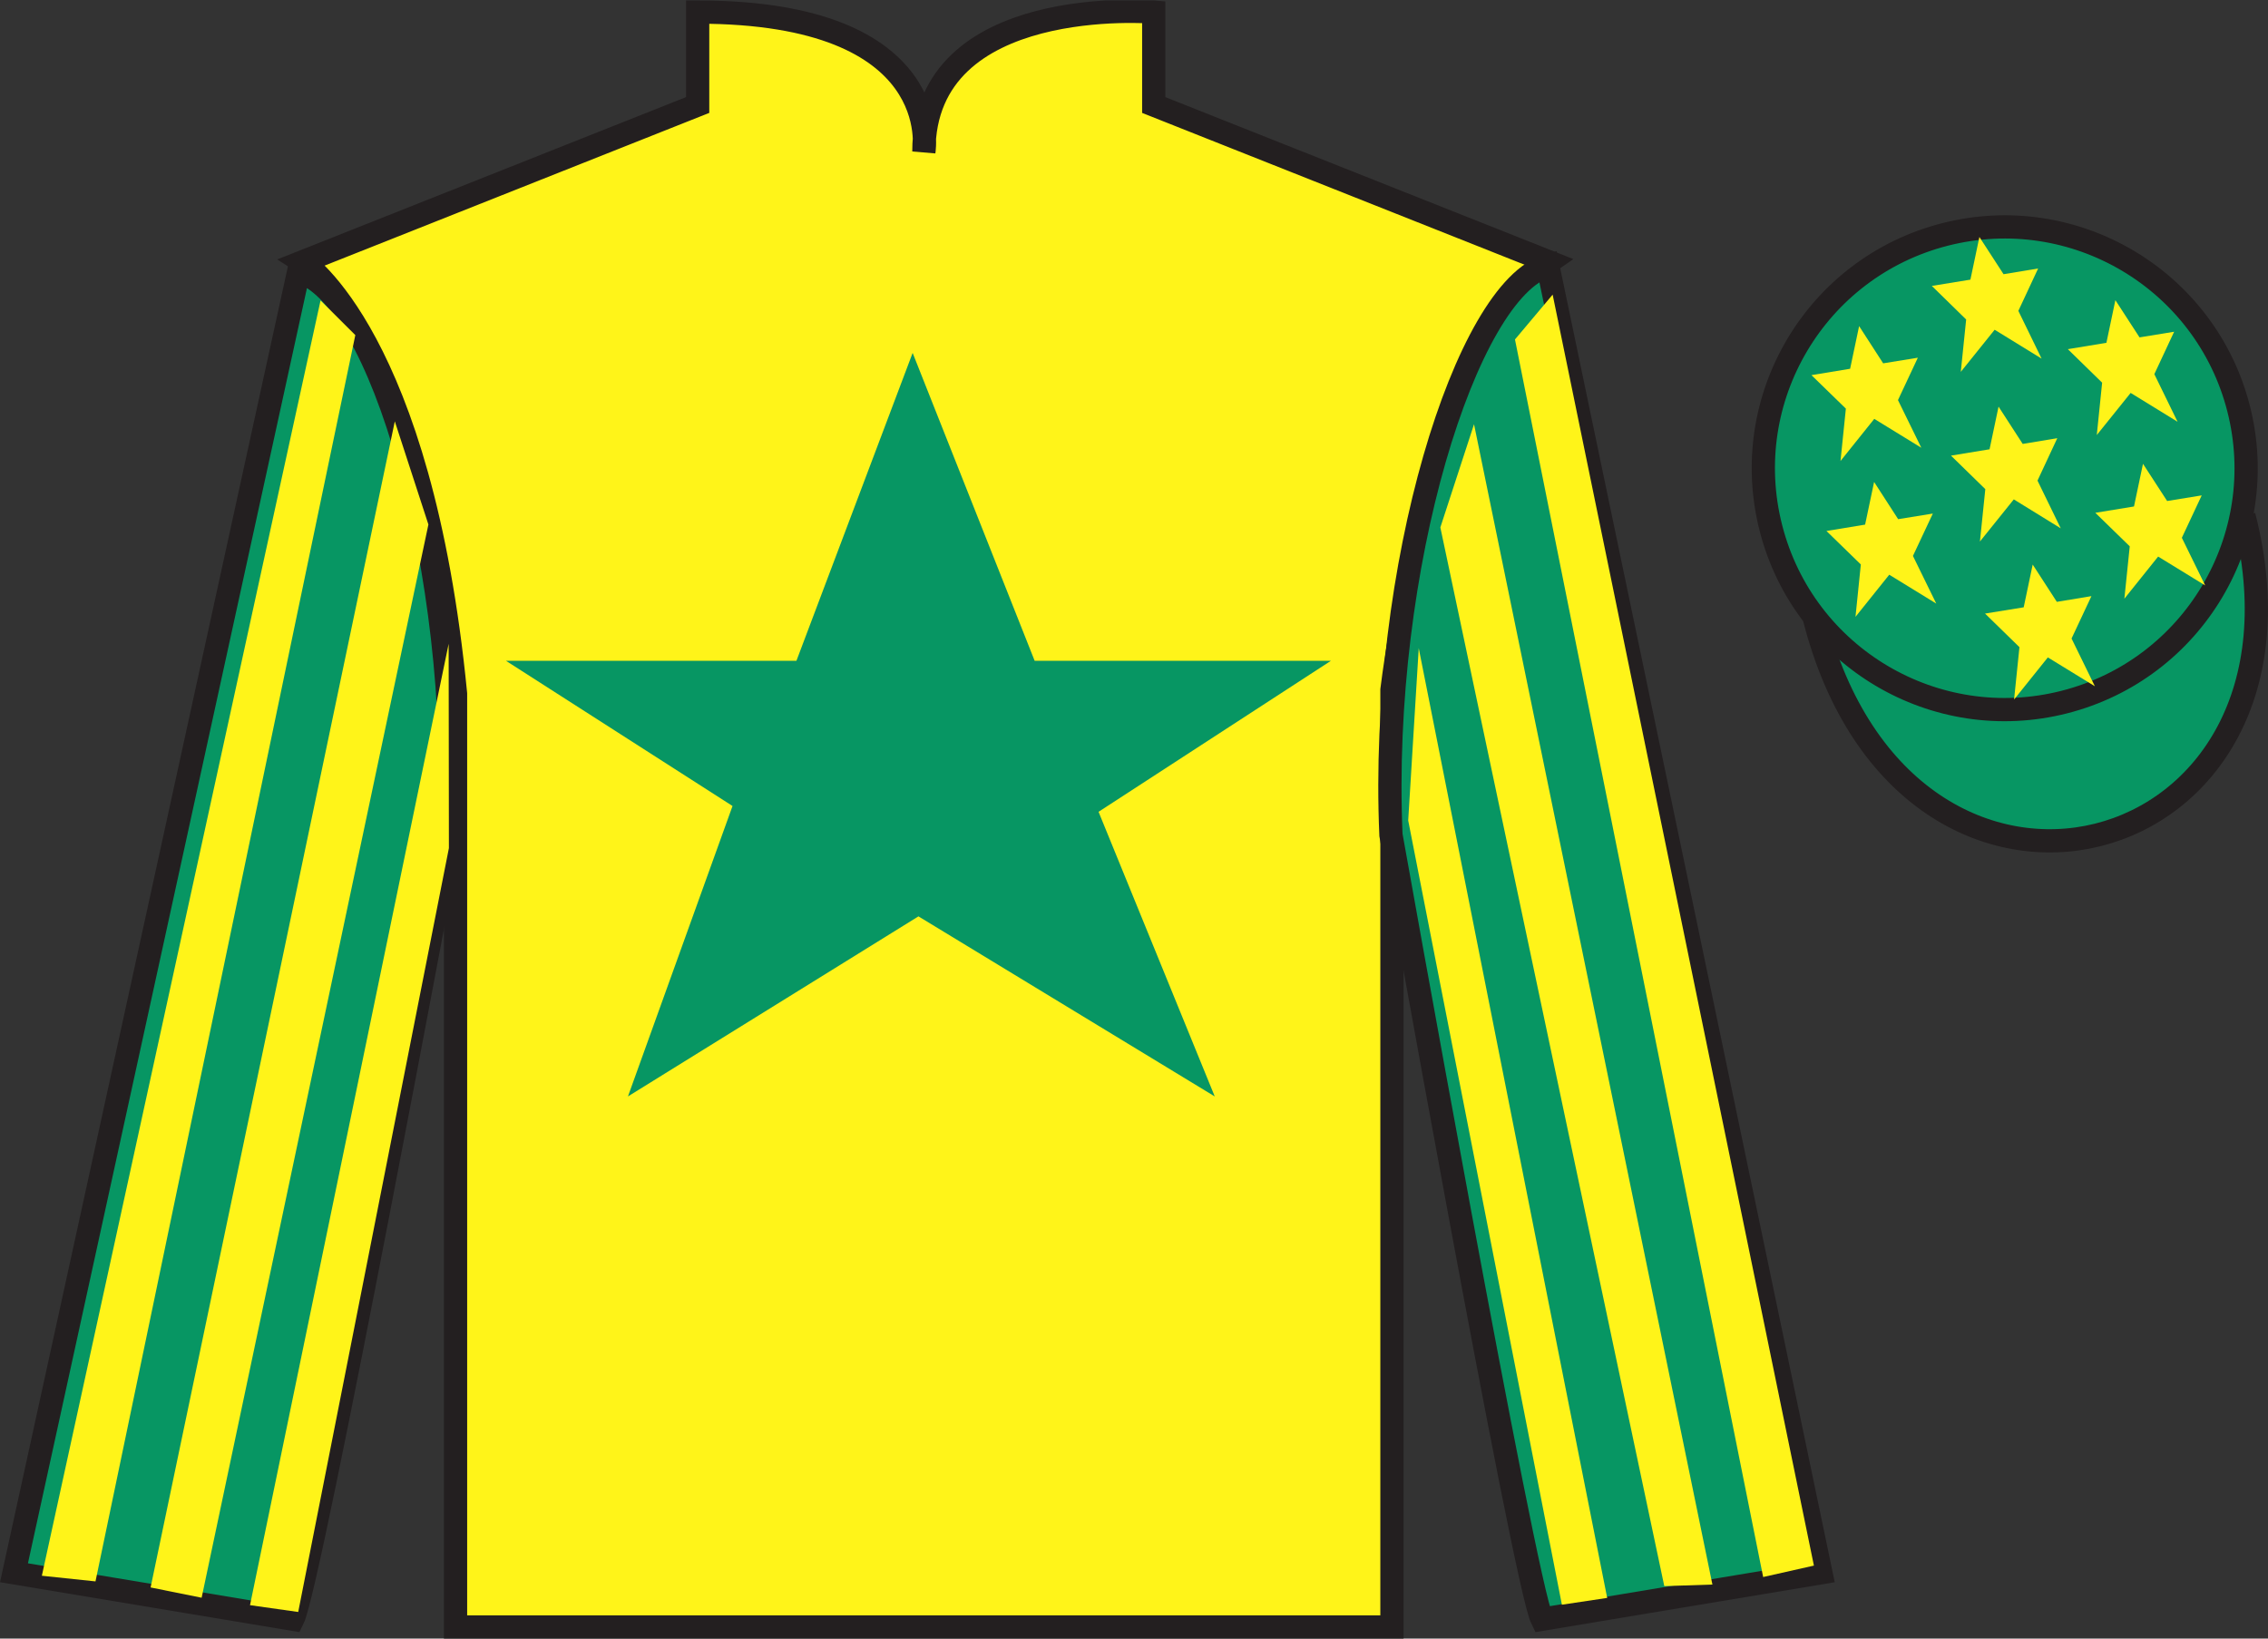 <?xml version="1.0" encoding="UTF-8"?>
<svg xmlns="http://www.w3.org/2000/svg" xmlns:xlink="http://www.w3.org/1999/xlink" width="97.59pt" height="70.52pt" viewBox="0 0 97.59 70.52" version="1.1">
<rect x="0" y="0" width="97.59" height="70.52" fill="#333333" stroke="none"/>
<defs>
<clipPath id="clip1">
  <path d="M 0 70.52 L 97.59 70.52 L 97.59 0.02 L 0 0.02 L 0 70.52 Z M 0 70.52 "/>
</clipPath>
</defs>
<g id="surface0">
<g clip-path="url(#clip1)" clip-rule="nonzero">
<path style=" stroke:none;fill-rule:nonzero;fill:rgb(100%,95.41%,10.001%);fill-opacity:1;" d="M 13.02 11.27 C 13.02 11.27 18.102 14.52 19.602 29.855 C 19.602 29.855 19.602 44.855 19.602 70.02 L 59.895 70.02 L 59.895 29.688 C 59.895 29.688 61.684 14.688 66.645 11.27 L 49.645 4.52 L 49.645 0.52 C 49.645 0.52 39.754 -0.312 39.754 6.52 C 39.754 6.52 40.77 0.52 30.02 0.52 L 30.02 4.52 L 13.02 11.27 "/>
<path style="fill:none;stroke-width:10;stroke-linecap:butt;stroke-linejoin:miter;stroke:rgb(13.73%,12.16%,12.549%);stroke-opacity:1;stroke-miterlimit:4;" d="M 130.195 592.505 C 130.195 592.505 181.016 560.005 196.016 406.645 C 196.016 406.645 196.016 256.645 196.016 5.005 L 598.945 5.005 L 598.945 408.325 C 598.945 408.325 616.836 558.325 666.445 592.505 L 496.445 660.005 L 496.445 700.005 C 496.445 700.005 397.539 708.325 397.539 640.005 C 397.539 640.005 407.695 700.005 300.195 700.005 L 300.195 660.005 L 130.195 592.505 Z M 130.195 592.505 " transform="matrix(0.1,0,0,-0.1,0,70.52)"/>
<path style=" stroke:none;fill-rule:nonzero;fill:rgb(3.105%,58.819%,38.753%);fill-opacity:1;" d="M 12.602 69.688 C 13.352 68.188 19.352 35.938 19.352 35.938 C 19.852 24.438 16.352 12.688 12.852 11.688 L 0.602 67.688 L 12.602 69.688 "/>
<path style="fill:none;stroke-width:10;stroke-linecap:butt;stroke-linejoin:miter;stroke:rgb(13.73%,12.16%,12.549%);stroke-opacity:1;stroke-miterlimit:4;" d="M 126.016 8.325 C 133.516 23.325 193.516 345.825 193.516 345.825 C 198.516 460.825 163.516 578.325 128.516 588.325 L 6.016 28.325 L 126.016 8.325 Z M 126.016 8.325 " transform="matrix(0.1,0,0,-0.1,0,70.52)"/>
<path style=" stroke:none;fill-rule:nonzero;fill:rgb(3.105%,58.819%,38.753%);fill-opacity:1;" d="M 78.352 67.688 L 66.602 11.438 C 63.102 12.438 59.352 24.438 59.852 35.938 C 59.852 35.938 65.602 68.188 66.352 69.688 L 78.352 67.688 "/>
<path style="fill:none;stroke-width:10;stroke-linecap:butt;stroke-linejoin:miter;stroke:rgb(13.73%,12.16%,12.549%);stroke-opacity:1;stroke-miterlimit:4;" d="M 783.516 28.325 L 666.016 590.825 C 631.016 580.825 593.516 460.825 598.516 345.825 C 598.516 345.825 656.016 23.325 663.516 8.325 L 783.516 28.325 Z M 783.516 28.325 " transform="matrix(0.1,0,0,-0.1,0,70.52)"/>
<path style="fill-rule:nonzero;fill:rgb(3.105%,58.819%,38.753%);fill-opacity:1;stroke-width:10;stroke-linecap:butt;stroke-linejoin:miter;stroke:rgb(13.73%,12.16%,12.549%);stroke-opacity:1;stroke-miterlimit:4;" d="M 780.703 439.223 C 820.391 283.598 1004.336 331.177 965.547 483.208 " transform="matrix(0.1,0,0,-0.1,0,70.52)"/>
<path style=" stroke:none;fill-rule:nonzero;fill:rgb(3.105%,58.819%,38.753%);fill-opacity:1;" d="M 39.27 15.188 L 34.27 28.438 L 21.77 28.438 L 31.52 34.688 L 27.02 47.188 L 39.52 39.438 L 52.27 47.188 L 47.27 34.938 L 57.27 28.438 L 44.52 28.438 L 39.27 15.188 "/>
<path style=" stroke:none;fill-rule:nonzero;fill:rgb(3.105%,58.819%,38.753%);fill-opacity:1;" d="M 88.828 30.215 C 94.387 28.797 97.742 23.141 96.324 17.582 C 94.906 12.027 89.25 8.672 83.691 10.09 C 78.137 11.508 74.781 17.16 76.199 22.719 C 77.617 28.277 83.27 31.633 88.828 30.215 "/>
<path style="fill:none;stroke-width:10;stroke-linecap:butt;stroke-linejoin:miter;stroke:rgb(13.73%,12.16%,12.549%);stroke-opacity:1;stroke-miterlimit:4;" d="M 888.281 403.052 C 943.867 417.231 977.422 473.794 963.242 529.38 C 949.062 584.927 892.5 618.481 836.914 604.302 C 781.367 590.122 747.812 533.598 761.992 478.012 C 776.172 422.427 832.695 388.872 888.281 403.052 Z M 888.281 403.052 " transform="matrix(0.1,0,0,-0.1,0,70.52)"/>
<path style=" stroke:none;fill-rule:nonzero;fill:rgb(100%,95.41%,10.001%);fill-opacity:1;" d="M 4.109 68.059 L 15.289 14.422 L 13.793 12.93 L 1.801 67.816 L 4.109 68.059 "/>
<path style=" stroke:none;fill-rule:nonzero;fill:rgb(100%,95.41%,10.001%);fill-opacity:1;" d="M 8.676 68.762 L 18.434 22.574 L 16.988 18.133 L 6.48 68.32 L 8.676 68.762 "/>
<path style=" stroke:none;fill-rule:nonzero;fill:rgb(100%,95.41%,10.001%);fill-opacity:1;" d="M 12.832 69.375 L 19.316 36.5 L 19.305 27.707 L 10.758 69.082 L 12.832 69.375 "/>
<path style=" stroke:none;fill-rule:nonzero;fill:rgb(100%,95.41%,10.001%);fill-opacity:1;" d="M 75.867 67.871 L 65.188 14.609 L 66.809 12.68 L 78.051 67.379 L 75.867 67.871 "/>
<path style=" stroke:none;fill-rule:nonzero;fill:rgb(100%,95.41%,10.001%);fill-opacity:1;" d="M 71.613 68.262 L 61.977 22.699 L 63.426 18.258 L 73.684 68.195 L 71.613 68.262 "/>
<path style=" stroke:none;fill-rule:nonzero;fill:rgb(100%,95.41%,10.001%);fill-opacity:1;" d="M 67.207 69.062 L 60.594 35.312 L 61.047 27.895 L 69.156 68.77 L 67.207 69.062 "/>
<path style=" stroke:none;fill-rule:nonzero;fill:rgb(100%,95.41%,10.001%);fill-opacity:1;" d="M 87.465 24.297 L 87.078 26.137 L 85.414 26.406 L 86.895 27.852 L 86.664 30.105 L 88.117 28.293 L 90.141 29.535 L 89.137 27.48 L 89.992 25.656 L 88.504 25.902 L 87.465 24.297 "/>
<path style=" stroke:none;fill-rule:nonzero;fill:rgb(100%,95.41%,10.001%);fill-opacity:1;" d="M 91.023 12.918 L 90.637 14.754 L 88.977 15.027 L 90.453 16.469 L 90.223 18.723 L 91.68 16.91 L 93.699 18.152 L 92.699 16.102 L 93.551 14.277 L 92.062 14.52 L 91.023 12.918 "/>
<path style=" stroke:none;fill-rule:nonzero;fill:rgb(100%,95.41%,10.001%);fill-opacity:1;" d="M 92.211 19.961 L 91.824 21.797 L 90.16 22.07 L 91.641 23.512 L 91.41 25.766 L 92.863 23.953 L 94.887 25.195 L 93.883 23.145 L 94.738 21.32 L 93.25 21.562 L 92.211 19.961 "/>
<path style=" stroke:none;fill-rule:nonzero;fill:rgb(100%,95.41%,10.001%);fill-opacity:1;" d="M 79.996 14.035 L 79.609 15.871 L 77.945 16.145 L 79.426 17.586 L 79.195 19.84 L 80.648 18.027 L 82.672 19.27 L 81.668 17.219 L 82.523 15.395 L 81.031 15.637 L 79.996 14.035 "/>
<path style=" stroke:none;fill-rule:nonzero;fill:rgb(100%,95.41%,10.001%);fill-opacity:1;" d="M 85.996 17.5 L 85.609 19.336 L 83.949 19.609 L 85.426 21.051 L 85.195 23.305 L 86.652 21.492 L 88.672 22.738 L 87.672 20.684 L 88.523 18.859 L 87.035 19.105 L 85.996 17.5 "/>
<path style=" stroke:none;fill-rule:nonzero;fill:rgb(100%,95.41%,10.001%);fill-opacity:1;" d="M 80.641 20.742 L 80.254 22.578 L 78.59 22.852 L 80.07 24.293 L 79.84 26.547 L 81.293 24.734 L 83.316 25.977 L 82.312 23.926 L 83.168 22.102 L 81.676 22.344 L 80.641 20.742 "/>
<path style=" stroke:none;fill-rule:nonzero;fill:rgb(100%,95.41%,10.001%);fill-opacity:1;" d="M 85.172 10.199 L 84.785 12.035 L 83.125 12.305 L 84.602 13.75 L 84.371 16.004 L 85.828 14.191 L 87.848 15.434 L 86.848 13.379 L 87.699 11.555 L 86.211 11.801 L 85.172 10.199 "/>
</g>
</g>
</svg>
